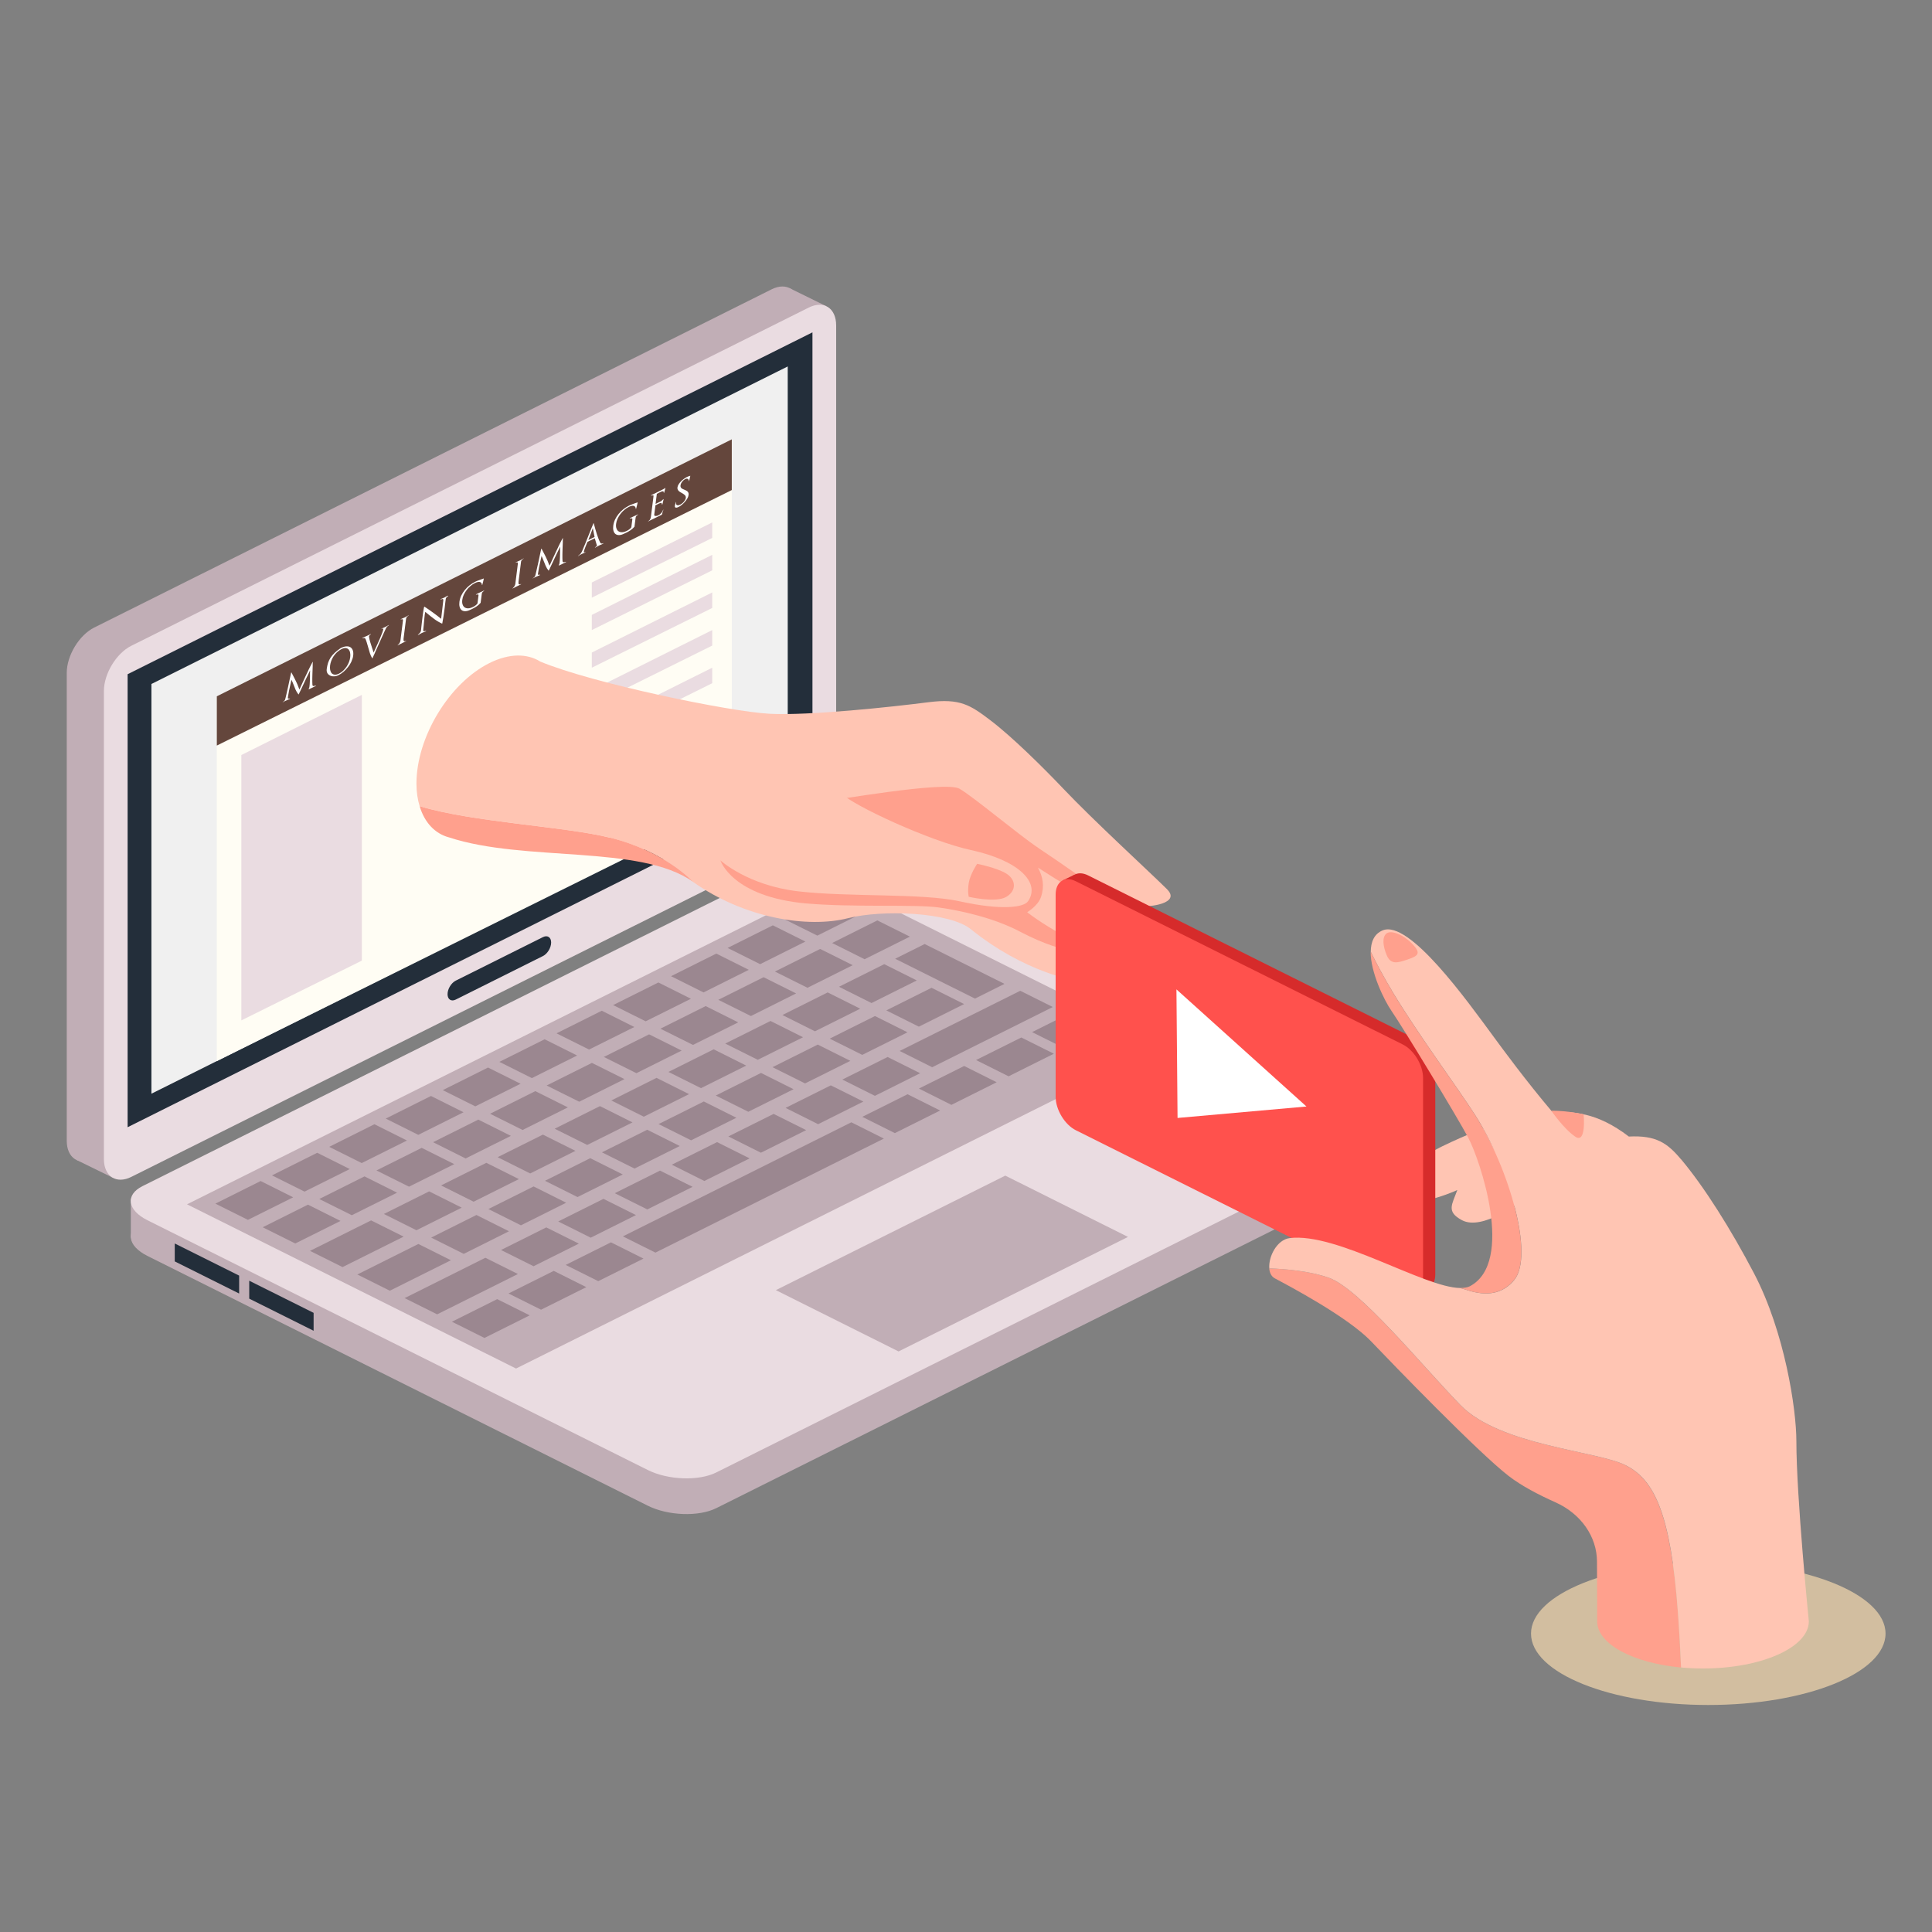 <svg viewBox="0 0 400 400" xmlns="http://www.w3.org/2000/svg" data-name="Layer 1" id="Layer_1">
  <rect x="0" y="0" width="400" height="400" fill="#808080" stroke="none"/>
  <defs>
    <style>
      .cls-1 {
        fill: #232e3a;
      }

      .cls-2 {
        fill: #ffc5b3;
      }

      .cls-3 {
        fill: #9b8790;
      }

      .cls-4 {
        fill: #d62b2b;
      }

      .cls-5 {
        fill: #eadce1;
      }

      .cls-6 {
        fill: #d2bea0;
      }

      .cls-7 {
        fill: #ff514d;
      }

      .cls-8 {
        fill: #fff;
      }

      .cls-9 {
        fill: #f0f0f0;
      }

      .cls-10 {
        fill: #fffdf4;
      }

      .cls-11 {
        fill: #c1aeb6;
      }

      .cls-12 {
        fill: #64463c;
      }

      .cls-13 {
        fill: #ffa08d;
      }
    </style>
  </defs>
  <g id="STEP4">
    <g>
      <g>
        <path d="M159.76,169.87L19.5,239.89c-3.12,1.56-5.68-.11-5.68-3.71v-96.86c0-3.6,2.56-7.83,5.68-9.39L159.76,59.9c3.12-1.56,5.68.11,5.68,3.71v96.86c0,3.6-2.56,7.83-5.68,9.39Z" class="cls-11"></path>
        <polygon points="15.93 240.2 23.37 243.84 22.75 236.44 15.93 240.2" class="cls-11"></polygon>
        <polygon points="171.03 63.37 163.43 59.64 160.74 72.54 171.03 63.37" class="cls-11"></polygon>
        <path d="M167.44,173.64L27.19,243.66c-3.12,1.56-5.68-.11-5.68-3.71v-96.86c0-3.6,2.56-7.83,5.68-9.39L167.44,63.68c3.12-1.56,5.68.11,5.68,3.71v96.86c0,3.6-2.56,7.83-5.68,9.39Z" class="cls-5"></path>
        <polygon points="168.21 162.59 26.42 233.38 26.42 139.59 168.21 68.81 168.21 162.59" class="cls-1"></polygon>
        <path d="M112.41,197.94l-18.05,9.01c-.93.47-1.7-.03-1.7-1.11h0c0-1.08.76-2.34,1.7-2.81l18.05-9.01c.93-.47,1.7.03,1.7,1.11h0c0,1.08-.76,2.34-1.7,2.81Z" class="cls-1"></path>
        <polygon points="163.09 75.87 31.35 141.61 31.35 226.44 163.09 160.7 163.09 75.87" class="cls-9"></polygon>
        <polygon points="151.51 90.96 44.89 144.16 44.89 219.69 151.51 166.79 151.51 90.96" class="cls-10"></polygon>
        <polygon points="74.91 143.87 49.97 156.32 49.97 211.26 74.91 198.89 74.91 143.87" class="cls-5"></polygon>
        <polygon points="147.46 108.16 122.53 120.6 122.53 123.74 147.46 111.37 147.46 108.16" class="cls-5"></polygon>
        <polygon points="147.46 114.87 122.53 127.31 122.53 130.45 147.46 118.08 147.46 114.87" class="cls-5"></polygon>
        <polygon points="147.46 122.66 122.53 135.1 122.53 138.24 147.46 125.87 147.46 122.66" class="cls-5"></polygon>
        <polygon points="147.46 130.45 122.53 142.9 122.53 146.03 147.46 133.66 147.46 130.45" class="cls-5"></polygon>
        <polygon points="147.46 138.24 122.53 150.69 122.53 153.83 147.46 141.45 147.46 138.24" class="cls-5"></polygon>
        <polygon points="151.51 90.96 44.89 144.16 44.89 154.36 151.51 101.46 151.51 90.96" class="cls-12"></polygon>
      </g>
      <g>
        <path d="M283.74,244.63l-135.45,67.62c-3.62,1.81-9.99,1.58-14.17-.51l-103.59-51.71c-4.18-2.08-4.63-5.27-1.02-7.07l135.45-67.62c3.62-1.81,9.99-1.58,14.17.51l103.59,51.71c4.18,2.09,4.63,5.27,1.02,7.07Z" class="cls-11"></path>
        <rect height="8.04" width="9.3" y="248.21" x="27.09" class="cls-11"></rect>
        <rect height="8.04" width="9.3" y="233.9" x="276.88" class="cls-11"></rect>
        <path d="M283.74,237.24l-135.45,67.62c-3.62,1.81-9.99,1.58-14.17-.51l-103.59-51.71c-4.18-2.09-4.63-5.27-1.02-7.07l135.45-67.62c3.62-1.81,9.99-1.58,14.17.51l103.59,51.71c4.18,2.08,4.63,5.27,1.02,7.07Z" class="cls-5"></path>
        <polygon points="241.08 216.32 106.84 283.34 38.72 249.34 172.96 182.32 241.08 216.32" class="cls-11"></polygon>
        <polygon points="233.54 256.09 186.04 279.8 160.63 267.11 208.13 243.4 233.54 256.09" class="cls-11"></polygon>
        <polygon points="44.59 249.2 53.96 244.52 60.7 247.89 51.33 252.56 44.59 249.2" class="cls-3"></polygon>
        <polygon points="54.39 254.09 63.76 249.41 70.5 252.78 61.13 257.45 54.39 254.09" class="cls-3"></polygon>
        <polygon points="64.18 258.98 76.83 252.67 83.57 256.03 70.92 262.34 64.18 258.98" class="cls-3"></polygon>
        <polygon points="185.33 198.5 191.44 195.45 207.97 203.7 201.86 206.75 185.33 198.5" class="cls-3"></polygon>
        <polygon points="73.98 263.87 86.62 257.55 93.36 260.92 80.71 267.23 73.98 263.87" class="cls-3"></polygon>
        <polygon points="83.77 268.76 100.49 260.41 107.23 263.77 90.51 272.12 83.77 268.76" class="cls-3"></polygon>
        <polygon points="186.26 217.59 211.23 205.13 217.97 208.49 193 220.96 186.26 217.59" class="cls-3"></polygon>
        <polygon points="93.57 273.65 102.94 268.97 109.67 272.33 100.3 277.01 93.57 273.65" class="cls-3"></polygon>
        <polygon points="56.31 243.35 65.68 238.67 72.42 242.04 63.05 246.71 56.31 243.35" class="cls-3"></polygon>
        <polygon points="66.1 248.24 75.47 243.56 82.21 246.93 72.84 251.6 66.1 248.24" class="cls-3"></polygon>
        <polygon points="68.15 237.44 77.52 232.76 84.26 236.13 74.89 240.8 68.15 237.44" class="cls-3"></polygon>
        <polygon points="77.94 242.33 87.31 237.65 94.05 241.02 84.68 245.69 77.94 242.33" class="cls-3"></polygon>
        <polygon points="79.86 231.59 89.23 226.91 95.97 230.28 86.6 234.96 79.86 231.59" class="cls-3"></polygon>
        <polygon points="89.66 236.48 99.03 231.8 105.77 235.17 96.4 239.85 89.66 236.48" class="cls-3"></polygon>
        <polygon points="91.67 225.7 101.04 221.02 107.78 224.38 98.41 229.06 91.67 225.7" class="cls-3"></polygon>
        <polygon points="101.46 230.59 110.83 225.91 117.57 229.27 108.2 233.95 101.46 230.59" class="cls-3"></polygon>
        <polygon points="103.39 219.85 112.76 215.17 119.49 218.53 110.12 223.21 103.39 219.85" class="cls-3"></polygon>
        <polygon points="113.18 224.74 122.55 220.06 129.29 223.42 119.92 228.1 113.18 224.74" class="cls-3"></polygon>
        <polygon points="115.22 213.94 124.59 209.26 131.33 212.63 121.96 217.3 115.22 213.94" class="cls-3"></polygon>
        <polygon points="125.02 218.83 134.39 214.15 141.13 217.51 131.76 222.19 125.02 218.83" class="cls-3"></polygon>
        <polygon points="79.48 251.34 88.85 246.66 95.59 250.03 86.22 254.71 79.48 251.34" class="cls-3"></polygon>
        <polygon points="89.27 256.23 98.64 251.55 105.38 254.92 96.01 259.6 89.27 256.23" class="cls-3"></polygon>
        <polygon points="91.32 245.43 100.69 240.75 107.43 244.12 98.06 248.8 91.32 245.43" class="cls-3"></polygon>
        <polygon points="101.11 250.32 110.48 245.64 117.22 249.01 107.85 253.69 101.11 250.32" class="cls-3"></polygon>
        <polygon points="103.03 239.58 112.4 234.91 119.14 238.27 109.77 242.95 103.03 239.58" class="cls-3"></polygon>
        <polygon points="112.83 244.47 122.2 239.79 128.94 243.16 119.57 247.84 112.83 244.47" class="cls-3"></polygon>
        <polygon points="114.84 233.69 124.21 229.01 130.95 232.38 121.58 237.05 114.84 233.69" class="cls-3"></polygon>
        <polygon points="124.63 238.58 134 233.9 140.74 237.27 131.37 241.94 124.63 238.58" class="cls-3"></polygon>
        <polygon points="126.56 227.84 135.93 223.16 142.66 226.53 133.29 231.2 126.56 227.84" class="cls-3"></polygon>
        <polygon points="136.35 232.73 145.72 228.05 152.46 231.42 143.09 236.09 136.35 232.73" class="cls-3"></polygon>
        <polygon points="138.39 221.93 147.76 217.25 154.5 220.62 145.13 225.29 138.39 221.93" class="cls-3"></polygon>
        <polygon points="148.19 226.82 157.56 222.14 164.3 225.51 154.93 230.18 148.19 226.82" class="cls-3"></polygon>
        <polygon points="150.15 216.06 159.52 211.38 166.26 214.75 156.89 219.42 150.15 216.06" class="cls-3"></polygon>
        <polygon points="159.94 220.95 169.31 216.27 176.05 219.64 166.68 224.31 159.94 220.95" class="cls-3"></polygon>
        <polygon points="103.73 258.8 113.1 254.12 119.84 257.48 110.47 262.16 103.73 258.8" class="cls-3"></polygon>
        <polygon points="115.57 252.89 124.94 248.21 131.67 251.57 122.3 256.25 115.57 252.89" class="cls-3"></polygon>
        <polygon points="127.28 247.04 136.65 242.36 143.39 245.72 134.02 250.4 127.28 247.04" class="cls-3"></polygon>
        <polygon points="139.09 241.14 148.46 236.46 155.2 239.83 145.83 244.51 139.09 241.14" class="cls-3"></polygon>
        <polygon points="150.8 235.29 160.17 230.62 166.91 233.98 157.54 238.66 150.8 235.29" class="cls-3"></polygon>
        <polygon points="162.64 229.38 172.01 224.71 178.75 228.07 169.38 232.75 162.64 229.38" class="cls-3"></polygon>
        <polygon points="174.4 223.51 183.77 218.84 190.51 222.2 181.14 226.88 174.4 223.51" class="cls-3"></polygon>
        <polygon points="161.99 210.15 171.36 205.47 178.1 208.84 168.73 213.52 161.99 210.15" class="cls-3"></polygon>
        <polygon points="171.78 215.04 181.15 210.36 187.89 213.73 178.52 218.4 171.78 215.04" class="cls-3"></polygon>
        <polygon points="173.7 204.3 183.07 199.62 189.81 202.99 180.44 207.67 173.7 204.3" class="cls-3"></polygon>
        <polygon points="183.5 209.19 192.87 204.51 199.61 207.88 190.24 212.56 183.5 209.19" class="cls-3"></polygon>
        <polygon points="126.94 208.09 136.31 203.41 143.05 206.78 133.68 211.45 126.94 208.09" class="cls-3"></polygon>
        <polygon points="136.73 212.98 146.1 208.3 152.84 211.67 143.47 216.34 136.73 212.98" class="cls-3"></polygon>
        <polygon points="138.93 202.11 148.3 197.43 155.03 200.79 145.66 205.47 138.93 202.11" class="cls-3"></polygon>
        <polygon points="148.72 207 158.09 202.32 164.83 205.68 155.46 210.36 148.72 207" class="cls-3"></polygon>
        <polygon points="150.64 196.26 160.01 191.58 166.75 194.94 157.38 199.62 150.64 196.26" class="cls-3"></polygon>
        <polygon points="160.44 201.15 169.81 196.47 176.55 199.83 167.18 204.51 160.44 201.15" class="cls-3"></polygon>
        <polygon points="162.48 190.35 171.85 185.67 178.59 189.03 169.22 193.71 162.48 190.35" class="cls-3"></polygon>
        <polygon points="172.28 195.24 181.64 190.56 188.38 193.92 179.01 198.6 172.28 195.24" class="cls-3"></polygon>
        <polygon points="105.28 267.8 114.65 263.12 121.39 266.49 112.02 271.16 105.28 267.8" class="cls-3"></polygon>
        <polygon points="117.12 261.89 126.49 257.21 133.23 260.58 123.86 265.25 117.12 261.89" class="cls-3"></polygon>
        <polygon points="178.53 231.23 187.9 226.55 194.64 229.92 185.27 234.6 178.53 231.23" class="cls-3"></polygon>
        <polygon points="190.25 225.38 199.62 220.7 206.35 224.07 196.98 228.75 190.25 225.38" class="cls-3"></polygon>
        <polygon points="202.08 219.47 211.45 214.8 218.19 218.16 208.82 222.84 202.08 219.47" class="cls-3"></polygon>
        <polygon points="213.68 213.69 220.82 210.12 227.56 213.48 220.41 217.05 213.68 213.69" class="cls-3"></polygon>
        <polygon points="128.96 255.98 176.26 232.36 183 235.73 135.7 259.34 128.96 255.98" class="cls-3"></polygon>
        <polygon points="49.51 267.81 36.18 261.16 36.18 257.45 49.51 264.1 49.51 267.81" class="cls-1"></polygon>
        <polygon points="64.93 275.52 51.6 268.87 51.6 265.16 64.93 271.81 64.93 275.52" class="cls-1"></polygon>
      </g>
      <g id="Logo-White">
        <path d="M65.44,141.99c-.26.13-.51.25-.77.38s-.51.24-.76.36c-.03.01-.04,0-.02-.02,0-.02.01-.03.02-.05,0-.02.01-.03.02-.05.03-.07.05-.14.08-.2.03-.07.04-.13.05-.18.05-.37.08-.75.09-1.13.01-.38.02-.74.03-1.09h0c0-.21,0-.41,0-.6,0-.19.01-.39.02-.61-.29.58-.58,1.17-.85,1.76-.27.6-.55,1.19-.83,1.77-.11.23-.22.47-.33.7-.11.24-.22.47-.34.71,0,.01-.01.02-.02.03s-.02,0-.03,0c-.24-.28-.44-.6-.6-.97-.16-.37-.3-.73-.44-1.09-.07-.18-.14-.35-.2-.5-.06-.15-.13-.31-.22-.48-.04.18-.07.35-.11.52-.04.17-.08.34-.12.52-.1.44-.2.88-.29,1.33-.09.45-.16.89-.22,1.31-.02.13,0,.21.05.22.05.01.12.02.21,0,.03,0,.06,0,.09-.01.03,0,.06,0,.09,0,.01,0,.02.01,0,.03,0,.02-.02.03-.03.04-.18.09-.36.17-.53.24-.18.07-.35.15-.53.24-.07.03-.13.07-.2.1-.06.03-.13.07-.2.11-.01.01-.02,0-.03,0,0-.02,0-.03.02-.04.01-.01.03-.02.04-.03.02,0,.04-.02.05-.03.08-.05.14-.09.2-.14.05-.05.11-.12.17-.22.02-.03.05-.12.09-.29.04-.17.09-.37.15-.63s.12-.53.19-.85c.07-.32.14-.64.22-.97.07-.33.14-.66.21-.98.07-.32.13-.62.19-.89.03-.13.06-.25.08-.37.03-.12.05-.24.07-.34.02-.1.05-.22.08-.35l.05-.04c.09.16.16.31.23.44s.15.28.24.46c.09.17.18.35.28.54.09.19.19.37.27.56.09.19.17.36.24.53.09.2.16.4.23.59.07.19.12.34.17.43.17-.35.33-.7.49-1.06.16-.35.32-.7.48-1.05.13-.27.25-.54.38-.81.13-.27.25-.54.39-.82.04-.07.07-.15.1-.22.03-.07.07-.14.1-.21.06-.12.13-.27.22-.45.09-.18.18-.35.26-.51.08-.16.18-.36.31-.58h.05c0,.1-.01.21-.02.3,0,.09,0,.19-.01.3,0,.11,0,.21,0,.32,0,.23-.02.49-.03.77-.01.28-.02.57-.03.85,0,.29-.01.57-.02.84,0,.27,0,.52,0,.73,0,.22.01.4.02.54.01.14.03.23.05.25.05.07.12.1.19.09.07,0,.15-.02.22-.04.04-.01.08-.02.13-.04.04-.01.09-.02.14-.02v.06Z" class="cls-8"></path>
        <path d="M72.77,136.96c-.19.4-.43.78-.71,1.14-.28.36-.59.69-.94.99-.35.3-.7.53-1.07.71-.2.1-.4.17-.6.2s-.4.04-.59.02c-.19-.02-.36-.07-.52-.15-.16-.08-.3-.18-.41-.3-.12-.12-.2-.27-.25-.44-.05-.17-.07-.37-.04-.58.06-.48.16-.92.28-1.31.13-.39.31-.76.53-1.1.22-.34.5-.66.83-.97.33-.31.73-.63,1.2-.95.02-.01.04-.03.06-.04l.06-.03c.41-.2.78-.31,1.12-.33.33-.02.62.05.84.19.23.15.39.37.49.66.1.3.13.66.07,1.09-.05.39-.17.78-.36,1.18ZM72.49,135.15c-.05-.28-.16-.5-.3-.67-.15-.17-.35-.27-.6-.3-.25-.03-.55.04-.9.22-.33.16-.63.37-.9.62s-.51.53-.71.83c-.2.3-.37.62-.49.95s-.21.66-.25.99-.03.64.02.92c.06.28.16.51.31.67.15.17.36.27.61.3.25.03.55-.04.9-.21.33-.16.62-.37.89-.63.27-.26.5-.54.7-.84.2-.3.36-.62.49-.95.12-.33.21-.66.25-.98s.04-.63-.02-.91Z" class="cls-8"></path>
        <path d="M80.46,129.5s-.04.03-.07.04c-.06.05-.13.09-.19.15-.06.05-.13.12-.18.2-.02.03-.07.12-.14.26-.07.14-.15.32-.25.53-.1.21-.21.46-.33.73-.12.28-.25.57-.39.87-.14.3-.27.62-.42.93-.14.32-.28.62-.41.92-.11.24-.21.47-.31.69-.1.22-.19.43-.27.62-.08.19-.16.36-.23.5s-.12.25-.15.33c0,.01-.01.02-.02.03s-.02,0-.03,0c-.2-.32-.36-.67-.48-1.05-.12-.38-.23-.76-.34-1.16-.04-.15-.09-.3-.13-.45-.04-.15-.09-.3-.13-.44,0-.03-.02-.06-.03-.1,0-.04-.02-.07-.03-.1-.04-.14-.09-.29-.15-.44-.05-.15-.11-.28-.18-.38-.04-.06-.09-.09-.15-.09-.06,0-.12,0-.19.02-.04,0-.08.02-.12.03-.04.01-.09.01-.15,0-.01,0-.02-.01-.01-.02s.02-.02.03-.03c.09-.04.19-.08.28-.13.09-.04.19-.09.28-.13.16-.07.33-.15.49-.22.16-.08.33-.16.51-.24l.23-.11s.01,0,.01.02c0,.02,0,.03-.01.04-.02.02-.06.04-.1.07-.04.03-.09.07-.13.1-.04.03-.08.07-.11.11-.03.04-.05.07-.06.1,0,.06,0,.15.02.27.02.12.05.25.08.41.04.15.08.32.13.49.05.17.11.35.17.53.06.18.11.36.17.54.06.18.11.35.16.5.06.16.1.29.14.4.04.11.06.2.08.28.05-.12.11-.24.17-.38.06-.14.13-.28.2-.44.15-.34.32-.72.51-1.13.18-.41.36-.8.52-1.19.16-.39.3-.74.42-1.05.11-.32.18-.56.2-.72,0-.03,0-.05-.04-.06-.03,0-.07-.01-.11,0-.04,0-.08.01-.13.02-.04.01-.08.02-.1.03-.01,0-.02,0-.01-.03,0-.02.01-.03.03-.03.12-.05.24-.09.36-.15.12-.05.24-.11.37-.17s.25-.13.38-.2c.13-.07.26-.15.39-.23v.06s-.05.04-.07.05Z" class="cls-8"></path>
        <path d="M83.75,132.91l-.33.16c-.18.09-.36.18-.54.27-.18.09-.36.19-.54.28-.01,0-.02,0-.02,0,0-.01,0-.03.02-.05.34-.29.53-.61.57-.97l.52-4.14c.02-.16-.02-.25-.11-.26-.09-.01-.21,0-.34.05-.01,0-.02,0-.02-.02,0-.02.01-.03.02-.04.27-.11.55-.23.84-.37.13-.07.26-.13.39-.21.13-.07.26-.15.39-.23.01-.01.02,0,.03,0,0,.02,0,.03-.02.04-.07.05-.14.1-.2.15-.06.05-.12.1-.16.15-.05.05-.08.11-.12.17-.03.06-.05.14-.06.23l-.52,4.12c-.03.25,0,.41.07.48.08.07.23.05.46-.04v.06c-.12.05-.23.1-.35.16Z" class="cls-8"></path>
        <path d="M92.79,123.4s-.02.01-.03.02c-.04.04-.09.07-.14.11s-.1.08-.15.12-.08.09-.11.14c-.03.05-.05.1-.06.15l-.08.6c-.03.2-.05.4-.07.6-.02.2-.04.4-.07.6l-.08.6c-.06.45-.12.9-.19,1.35-.07.45-.15.91-.24,1.38,0,0,0,.02-.02.03-.01.01-.02.02-.03.01-.57-.26-1.1-.57-1.6-.94-.49-.37-.98-.75-1.45-1.14-.08-.07-.15-.13-.21-.18-.06-.05-.13-.11-.21-.17-.02.1-.04.19-.06.29-.02.09-.03.18-.05.28-.03.25-.06.5-.08.75-.02.25-.05.5-.07.76-.02.25-.05.5-.07.75-.02.25-.05.5-.08.75-.02.13-.02.22-.01.29,0,.06.02.11.05.13.03.02.06.03.1.02.04,0,.08-.01.13-.03.05-.02.1-.03.16-.04.05-.01.11,0,.16.01,0,0,.01.01,0,.03,0,.01-.01.02-.03.03-.07.03-.13.06-.2.08-.07.03-.13.05-.2.08-.08.03-.17.07-.26.1-.09.04-.17.08-.26.12-.12.06-.24.13-.36.2-.12.08-.25.15-.38.23-.01,0-.02,0-.02,0s0-.02,0-.04c.05-.06.1-.12.14-.16.04-.04.08-.09.12-.13.05-.05.09-.09.13-.13.04-.04.08-.09.11-.14.03-.05.06-.11.09-.17.02-.06.04-.14.05-.23l.03-.21c.01-.09.02-.2.03-.33.03-.27.07-.59.11-.98.05-.38.09-.77.14-1.17.03-.27.07-.53.1-.78.03-.25.07-.48.1-.68.03-.2.06-.37.09-.5.03-.13.05-.21.08-.24.02-.02.03-.03.04-.02.61.4,1.19.81,1.76,1.22.57.41,1.14.85,1.7,1.3v-.06c.08-.61.15-1.22.22-1.83.06-.6.13-1.21.21-1.83.02-.12.02-.21,0-.27-.01-.06-.04-.1-.08-.11-.04-.02-.08-.02-.12,0-.05.01-.09.03-.14.04-.04.01-.08.02-.12.04-.04.01-.08.01-.11,0,0,0,0-.02,0-.03,0-.02.02-.02.03-.03.14-.05.27-.1.41-.16.13-.05.27-.11.41-.19l.25-.14s.1-.06.15-.09c.05-.03.1-.06.15-.07.02-.01.05-.03.09-.04.04-.02.07-.03.08-.04v.06s-.02.02-.03.02Z" class="cls-8"></path>
        <path d="M99.93,122.56c-.1.1-.17.23-.18.37l-.24,1.87s0,.01-.02.03c-.12.14-.26.28-.4.4-.14.12-.29.23-.43.33-.15.1-.29.19-.44.27-.15.08-.29.15-.42.22-.21.1-.42.2-.63.29-.37.16-.69.22-.97.2-.28-.02-.51-.11-.68-.27-.18-.16-.3-.39-.37-.67-.07-.29-.08-.62-.03-1,.06-.44.18-.86.37-1.27.19-.41.44-.8.73-1.16.29-.36.62-.68.98-.97.36-.29.74-.53,1.14-.73.21-.11.42-.2.64-.28.21-.08.42-.16.62-.23.09-.03.18-.06.27-.09s.18-.06.28-.1c.02,0,.03,0,.02.02-.03.18-.07.36-.12.54-.05.18-.09.36-.14.55,0,.04-.02.07-.03.11,0,.03-.02.07-.03.1,0,.01-.01.03-.03.04-.02.01-.03,0-.03,0-.01-.19-.06-.34-.14-.44-.08-.1-.19-.17-.32-.2-.13-.03-.28-.02-.46.02-.17.04-.36.11-.55.21-.33.16-.64.37-.93.62-.3.25-.56.53-.79.84-.23.31-.43.63-.59.98-.16.35-.26.69-.3,1.04-.05.37-.03.69.07.96.09.27.23.47.43.6.2.13.44.2.74.19.3-.01.63-.11.99-.29.16-.08.32-.17.48-.29.17-.12.31-.26.44-.44l.21-1.66c.01-.12-.01-.18-.08-.19-.07,0-.14,0-.23.01-.04,0-.07.02-.11.02-.04,0-.07,0-.11,0-.01,0-.02-.01-.01-.03,0-.01.02-.03.03-.03.28-.14.56-.28.84-.41.28-.13.55-.26.84-.39v.06c-.13.09-.24.18-.35.28Z" class="cls-8"></path>
        <path d="M107.54,121.14l-.33.16c-.18.09-.36.18-.54.27-.18.09-.36.19-.54.28-.01,0-.02,0-.02,0,0-.01,0-.03.02-.05.34-.29.53-.61.57-.97l.52-4.14c.02-.16-.02-.25-.11-.26-.09-.01-.21,0-.34.05-.01,0-.02,0-.02-.02,0-.02.01-.03.03-.04.27-.11.55-.23.84-.37.13-.07.26-.13.39-.21.13-.07.26-.15.39-.23.01-.01.02,0,.03,0,0,.02,0,.03-.02.04-.07.05-.14.1-.2.15-.06.05-.12.1-.16.15-.05.05-.08.11-.12.17s-.05.14-.06.23l-.52,4.12c-.03.25,0,.41.07.48.08.07.23.05.46-.04v.06c-.12.05-.23.1-.35.16Z" class="cls-8"></path>
        <path d="M117.22,116.36c-.26.13-.51.25-.77.38s-.51.24-.76.36c-.03.01-.04,0-.02-.02,0-.02.01-.03.02-.05,0-.02.01-.03.02-.05.03-.07.05-.14.08-.2.03-.07.04-.13.05-.18.05-.37.08-.75.09-1.13.01-.38.02-.74.03-1.09h0c0-.21,0-.41,0-.6,0-.19.01-.39.02-.61-.29.58-.58,1.17-.85,1.76-.27.6-.55,1.19-.83,1.77-.11.23-.22.47-.33.7-.11.24-.22.47-.34.71,0,.01-.01.02-.02.03s-.02,0-.03,0c-.24-.28-.44-.6-.6-.97-.16-.37-.3-.73-.44-1.09-.07-.18-.14-.35-.2-.5-.06-.15-.13-.31-.22-.48-.04.18-.07.35-.11.52-.04.17-.08.34-.12.52-.1.44-.2.88-.29,1.33-.09.45-.16.89-.22,1.31-.02.13,0,.21.05.22.05.01.12.02.21,0,.03,0,.06,0,.09-.01.03,0,.06,0,.09,0,.01,0,.02.01,0,.03,0,.02-.02.03-.03.04-.18.09-.36.17-.53.24-.18.07-.35.15-.53.24-.07.03-.13.07-.2.1-.06.03-.13.07-.2.11-.01.01-.02,0-.03,0,0-.02,0-.03.02-.04.01-.01.03-.02.04-.03.02,0,.04-.02.05-.03.08-.05.14-.09.2-.14.05-.05.11-.12.17-.22.02-.03.05-.12.09-.29.04-.17.09-.37.15-.63.06-.25.12-.53.19-.85.07-.32.14-.64.22-.97.07-.33.14-.66.21-.98.07-.32.13-.62.19-.89.03-.13.06-.25.08-.37s.05-.24.07-.34c.02-.1.05-.22.08-.35l.05-.04c.09.16.16.31.23.44s.15.28.24.46c.09.17.18.35.28.54.09.19.19.37.27.56.09.19.17.36.24.53.09.2.16.4.23.59.07.19.12.34.17.43.17-.35.33-.7.49-1.06.16-.35.32-.7.48-1.05.13-.27.25-.54.38-.81.12-.27.25-.54.39-.82.04-.07.07-.15.1-.22.03-.07.07-.14.1-.21.06-.12.13-.27.22-.45s.18-.35.26-.51c.08-.16.18-.36.31-.58h.05c0,.1-.01.21-.02.3,0,.09,0,.19-.01.3,0,.11,0,.21,0,.32,0,.23-.02.49-.03.77s-.02.57-.03.85c0,.29-.01.57-.02.84,0,.27,0,.52,0,.73,0,.22.01.4.02.54.01.14.03.23.05.25.05.07.12.1.19.09.07,0,.15-.02.22-.04.04-.01.08-.02.13-.04.04-.01.09-.02.14-.02v.06Z" class="cls-8"></path>
        <path d="M124.77,112.61c-.06.04-.12.07-.19.1-.06.03-.12.05-.18.07-.05.02-.1.04-.15.06-.05.02-.1.04-.15.07-.12.06-.24.12-.36.19-.12.07-.24.13-.36.2-.02.02-.05.03-.09.05s-.06.03-.09.05c-.01.01-.02.01-.03,0,0-.01,0-.03.02-.05l.41-.37c-.07-.26-.15-.51-.23-.77-.08-.25-.16-.51-.23-.77l-1.5.74c-.04.1-.11.25-.19.45-.08.2-.17.41-.25.62-.08.21-.16.42-.22.6-.07.19-.1.32-.11.39,0,.05,0,.08.02.1.02.02.05.03.09.03.04,0,.08,0,.12-.02.04-.01.08-.03.12-.04v.06s-.08.03-.13.05-.08.04-.12.05c-.08.03-.16.06-.24.1-.08.03-.16.07-.24.11-.09.04-.17.09-.26.13-.09.05-.17.1-.25.14-.05.03-.1.06-.15.09s-.1.06-.15.09c-.01,0-.02,0-.02-.01,0-.02,0-.03.02-.04.19-.12.35-.26.49-.41.14-.16.25-.34.34-.54.24-.56.47-1.11.69-1.65.22-.55.44-1.1.66-1.65.16-.41.33-.82.5-1.24.17-.42.34-.83.5-1.23,0-.02.02-.03.03-.04s.02,0,.03,0c.01.06.03.12.05.18.02.06.04.12.05.18.08.31.17.62.26.94.09.32.19.64.29.96.1.32.21.63.33.93.12.3.24.58.38.85.06.11.15.17.26.18.11,0,.24-.02.4-.09.01,0,.02,0,.02.02s-.01.03-.03.04l-.17.09ZM122.73,109.36c-.03.08-.06.16-.09.24-.03.08-.06.15-.08.23-.13.34-.26.67-.37.99-.12.32-.25.65-.38.99l1.29-.64-.36-1.81Z" class="cls-8"></path>
        <path d="M131.78,106.8c-.1.1-.17.23-.18.37l-.24,1.87s0,.01-.02.03c-.12.14-.26.28-.4.4-.14.12-.29.23-.43.33-.15.1-.29.19-.44.27-.15.08-.29.15-.42.22-.21.1-.42.2-.63.29-.37.16-.69.22-.97.2-.28-.02-.51-.11-.68-.27-.18-.16-.3-.39-.37-.67-.07-.29-.08-.62-.03-1,.06-.44.18-.86.37-1.27.19-.41.44-.8.73-1.16.29-.36.62-.68.98-.97.36-.29.74-.53,1.14-.73.21-.11.42-.2.64-.28.21-.08.42-.16.62-.23.09-.03.18-.06.27-.09s.18-.06.28-.1c.02,0,.03,0,.02.02-.03.18-.07.36-.12.54-.05.18-.09.36-.14.55,0,.04-.02.07-.03.11,0,.03-.02.07-.03.1,0,.01-.01.03-.03.04-.02.01-.03,0-.03,0-.01-.19-.06-.34-.14-.44-.08-.1-.19-.17-.32-.2-.13-.03-.28-.02-.46.02-.17.04-.36.11-.55.21-.33.16-.64.37-.93.62-.3.25-.56.53-.79.84-.23.31-.43.63-.59.98-.16.35-.26.69-.3,1.04-.05.37-.03.69.07.96.09.27.23.47.43.6.2.13.44.2.74.19.3-.01.63-.11.99-.29.16-.08.32-.17.48-.29.17-.12.31-.26.44-.44l.21-1.66c.01-.12-.01-.18-.08-.19-.07,0-.14,0-.23.01-.04,0-.07.02-.11.02-.04,0-.07,0-.11,0-.01,0-.02-.01-.01-.03,0-.01.02-.03.03-.03.28-.14.56-.28.84-.41.28-.13.55-.26.84-.39v.06c-.13.09-.24.18-.35.28Z" class="cls-8"></path>
        <path d="M137.21,105.92c-.03.13-.06.26-.1.38h0s-.04.18-.04.18c0,.02-.01.03-.03.04,0,0,0,0-.02.03l-.11.07-.45.22c-.15.07-.3.15-.45.22-.15.07-.3.15-.45.22-.15.07-.29.14-.45.22l-.45.22c-.15.07-.3.15-.46.24v-.06c.11-.06.2-.12.26-.19.07-.07.12-.15.16-.23.04-.08.07-.17.1-.26.02-.09.04-.18.05-.27l.53-4.17c0-.07,0-.13,0-.16-.01-.03-.03-.06-.05-.07-.03-.01-.05-.01-.09,0-.03,0-.07.01-.11.02-.05.01-.09.02-.13.03-.04,0-.09,0-.13-.01,0,0,0-.01,0-.03,0-.01.01-.02.02-.03l.43-.21c.16-.07.34-.16.56-.27.22-.11.42-.21.62-.31.15-.07.3-.15.44-.22.14-.07.27-.14.39-.2.12-.06.22-.12.3-.17.08-.05.14-.09.17-.12.03-.03.04-.03.04,0-.03.14-.07.29-.11.44-.04.15-.09.3-.13.44,0,.03-.02.05-.02.07,0,.02-.01.04-.02.07,0,.02-.02.03-.03.03-.02,0-.02,0-.02-.01.01-.23-.05-.35-.17-.36-.13,0-.3.04-.51.15l-.76.38-.26,2.09,1.11-.55s.08-.05.13-.09.11-.1.16-.15c.04-.04.08-.07.12-.11s.08-.06.12-.09c.02-.02.04-.02.03.01-.02.08-.04.17-.06.25-.02.08-.04.16-.06.24-.03.11-.05.21-.07.3-.02.1-.05.19-.07.29,0,.01,0,.03-.02.04-.01.01-.02.01-.03,0-.02-.01-.04-.03-.05-.06,0-.03-.02-.06-.02-.1,0-.03-.01-.07-.02-.1,0-.03-.03-.06-.06-.08-.02-.02-.08-.02-.16,0-.09.02-.18.06-.28.1-.1.04-.2.09-.3.14l-.21.11-.29.14-.26,2.05c.04.06.09.1.15.13.06.02.13.04.21.03.08,0,.16-.01.25-.04.09-.02.17-.06.26-.1.22-.11.42-.27.6-.47.18-.2.31-.43.39-.68l.05-.02c-.04.13-.07.26-.11.39Z" class="cls-8"></path>
        <path d="M142.3,103.2c-.14.25-.31.49-.51.71-.2.23-.41.43-.64.62s-.44.32-.64.42c-.1.05-.2.09-.3.12-.1.03-.19.04-.27.03-.08,0-.14-.04-.18-.1-.04-.05-.06-.14-.04-.27.01-.09.03-.18.06-.26.03-.09.05-.17.08-.25.01-.04.03-.09.04-.13.01-.05.03-.09.04-.13,0-.02.02-.03.03-.03.02,0,.02,0,.02.01v.08c-.03.15-.02.28.01.37s.09.16.17.19c.08.03.18.04.29.03.11-.02.24-.06.38-.13.12-.06.24-.14.37-.24.13-.1.25-.22.36-.34.11-.13.2-.26.28-.4.08-.14.13-.28.14-.41.02-.12,0-.23-.04-.34-.04-.1-.1-.19-.19-.27-.08-.08-.17-.15-.28-.22-.11-.07-.22-.13-.33-.19-.12-.07-.23-.14-.35-.21-.12-.07-.22-.15-.3-.24-.09-.09-.15-.19-.2-.31-.05-.11-.06-.25-.04-.39.03-.23.11-.45.26-.67.14-.22.31-.43.5-.62.19-.19.4-.36.61-.51.22-.15.41-.27.59-.36.25-.12.47-.2.68-.25.01,0,.02,0,.02.02-.03.16-.07.33-.11.49-.04.17-.08.33-.12.5,0,0,0,.02,0,.03,0,0,0,.02,0,.03,0,.01-.01.03-.03.04-.02.01-.03,0-.03,0,0-.11-.03-.2-.07-.28-.04-.08-.09-.14-.15-.18-.06-.04-.14-.06-.23-.06-.09,0-.2.03-.31.09s-.24.14-.35.24c-.11.1-.21.2-.3.32-.09.11-.16.24-.22.37-.06.13-.1.26-.11.39s0,.24.03.33c.04.09.1.17.17.23.07.07.16.13.26.17.1.05.21.09.32.14.12.05.23.11.35.16.12.06.22.12.31.2.09.08.15.18.2.3.04.12.06.27.03.45-.03.24-.12.48-.26.73Z" class="cls-8"></path>
      </g>
    </g>
    <g>
      <path d="M241.61,184.09c-4.07-4.01-15.13-14.13-21.46-20.8-4.1-4.32-10.6-10.75-15.07-14.14-4.15-3.15-6.25-4.61-12.88-3.76-7.52.97-24.62,2.8-32.82,2.39-8.2-.41-36.75-6.31-47.52-10.81-2.72-1.7-6.43-1.73-10.53.31-8.34,4.17-15.11,15.34-15.11,24.96,0,1.74.24,3.29.66,4.67,10.91,3.33,29.98,4.17,39.44,6.53,11.43,2.86,17.12,9.12,17.12,9.12,10.7,7.58,23.81,9.65,32.14,7.54,7.08-1.8,21.01-1.29,25.42,2.28,10.95,8.85,21.74,10.94,24.26,11.04,3.7.14,5.56-1.64,2.08-5.85,2.39.61,6.33.16,6.76-.87.8-1.91-.87-3.2-3.22-7.28-.64-1.1-2.35-4.5-2.35-4.5,0,0,3.81,2.15,7.21,2.65,2.26.33,8.83-.55,5.87-3.47Z" class="cls-2"></path>
      <path d="M126.32,173.44c-9.45-2.36-28.53-3.2-39.44-6.53,1.02,3.41,3.18,5.68,6.06,6.46,0,0,.01,0,.02,0,15.64,5.16,39.55,1.44,50.48,9.17,0,0-5.69-6.26-17.12-9.12Z" class="cls-13"></path>
      <path d="M167,187.05c9.46.84,22.41.15,27.26.82,4.85.67,11.59,2.22,16.79,4.95,10.56,5.55,15.21,4.17,15.21,4.17,0,0-8.82-4.43-13.39-7.97-4.57-3.54-10.31-8.13-20.35-9.35-10.04-1.23-43.36-1.53-43.36-1.53,0,0,2.35,7.55,17.85,8.92Z" class="cls-13"></path>
      <path d="M215.02,175.58c-3.89-2.55-13.45-10.6-16.38-12.29-2.93-1.69-26.92,2.6-27.95,2.6,0,0,6.71,3.66,10.1,4.76h0s8.22,7.94,12.41,12.53c4.19,4.59,17.15,6.95,17.15,6.95,0,0,4.29-1.75,5.19-4.45.73-2.18.39-4.19-.65-6.05,2.62,1.68,4.88,3.11,5.99,3.71,3.39,1.84,7.64,1.58,7.64,1.58,0,0-9.62-6.78-13.51-9.33Z" class="cls-13"></path>
      <path d="M149.15,178.13s5.64,5.19,16.11,6.41c10.47,1.22,25.6.35,33.39,2.06,8.76,1.93,13.32,1.27,14.19,0,2.66-3.88-1.94-8.47-11.84-10.61-8.59-1.86-24.51-9.3-26.67-11.63-2.16-2.32-24.89-2.14-25.18,13.77Z" class="cls-2"></path>
      <path d="M202.31,178.84s-1.45,2.14-1.74,3.98c-.29,1.84,0,2.85,0,2.85,0,0,5.63,1.32,7.8,0,2.17-1.32,1.95-3.57,0-4.79-1.95-1.22-6.06-2.04-6.06-2.04Z" class="cls-13"></path>
    </g>
    <ellipse ry="14.78" rx="36.7" cy="338.22" cx="353.68" class="cls-6"></ellipse>
    <g>
      <path d="M307.04,233.6s-8.39,3.39-11.57,5.43c-3.18,2.03-7.91,5.58-6.39,8.54,1.68,3.26,11.12-.44,12.64-1.19-1.08,3.02-2.34,4.46.93,6.23,4.31,2.34,12.33-4,12.33-4l-7.94-15.01Z" class="cls-2"></path>
      <g>
        <path d="M292.97,266.58l-67.69-33.79c-2.31-1.15-4.19-4.27-4.19-6.93v-41.88c0-2.66,1.89-3.89,4.19-2.74l67.69,33.79c2.31,1.15,4.19,4.27,4.19,6.93v41.88c0,2.66-1.89,3.89-4.19,2.74Z" class="cls-4"></path>
        <polygon points="219.95 182.31 222.45 181.1 228.55 187.03 219.95 182.31" class="cls-4"></polygon>
        <path d="M290.44,267.8l-67.69-33.79c-2.31-1.15-4.19-4.27-4.19-6.93v-41.88c0-2.66,1.89-3.89,4.19-2.74l67.69,33.79c2.31,1.15,4.19,4.27,4.19,6.93v41.88c0,2.66-1.89,3.89-4.19,2.74Z" class="cls-7"></path>
        <polygon points="270.49 229.09 243.57 204.84 243.8 231.46 270.49 229.09" class="cls-8"></polygon>
      </g>
      <g>
        <path d="M336.57,303.37c-5.96-3.01-26.06-4.07-34.25-12.5-8.19-8.43-20.85-24.09-27.25-26.34-3.98-1.4-9.04-1.81-12.29-1.92.08.91.44,1.67,1.16,2.06,2.64,1.41,15.04,7.92,19.95,13.06,4.35,4.56,22.05,22.88,28.43,27.83,2.68,2.08,6.34,3.97,9.68,5.46,5.32,2.37,8.63,7.12,8.64,12.3l.04,12.37c0,4.7,7.44,8.62,17.35,9.55-.14-3.43-.35-7.25-.66-11.48-1.49-20.28-4.84-27.37-10.8-30.38Z" class="cls-13"></path>
        <path d="M348.03,240.02c-2.83-3.37-5.14-5-10.8-4.71-6.72-5.16-11.57-5.08-15.92-5.19-5.48-6.48-10.19-12.92-12.03-15.42-5.53-7.52-17.56-24.37-23.03-22.07-1.77.74-2.43,2.41-2.45,4.42,1.18,2.42,2.74,5.37,4.69,8.59,5.33,8.82,13.3,19.55,16.93,25.22,7.03,10.98,12.27,29.09,8.08,34.16-4.19,5.07-10.28,1.64-11.17,1.69v-.04c-7.5-.08-25.57-11.57-35.34-10.33-2.6.33-4.41,3.84-4.19,6.27,3.25.11,8.31.52,12.29,1.92,6.4,2.25,19.06,17.91,27.25,26.34,8.19,8.43,28.3,9.49,34.25,12.5,5.96,3.01,9.31,10.09,10.8,30.38.31,4.23.52,8.05.66,11.48,1.47.14,2.99.21,4.55.21,12.1,0,21.9-4.37,21.9-9.77,0,0-2.58-25.69-2.58-37.29,0-6.62-2.41-22.6-8.77-34.75-4.77-9.11-10.31-17.91-15.1-23.61Z" class="cls-2"></path>
        <path d="M313.48,265.01c4.19-5.07-1.05-23.17-8.08-34.16-3.63-5.67-11.6-16.4-16.93-25.22-1.94-3.22-3.5-6.17-4.69-8.59-.04,4.22,2.76,10,4.31,12.25,2.3,3.33,13.47,21.72,15.89,26.25,2.41,4.53,9.68,25.76.37,30.75-.54.29-1.26.37-2.06.36v.04c.9-.05,6.99,3.39,11.18-1.69Z" class="cls-13"></path>
        <path d="M321.18,229.96s2.59,3.77,4.95,5.37c2.36,1.6,1.74-4.62,1.74-4.62,0,0-3.11-.75-6.69-.75Z" class="cls-13"></path>
        <path d="M287.03,193.29c-.89.73-.74,2.56.09,4.51.83,1.95,2.24,1.56,4.23.88,2.27-.77,3.02-1.25.94-3.37-1.82-1.85-4.3-2.81-5.26-2.03Z" class="cls-13"></path>
      </g>
    </g>
  </g>
</svg>